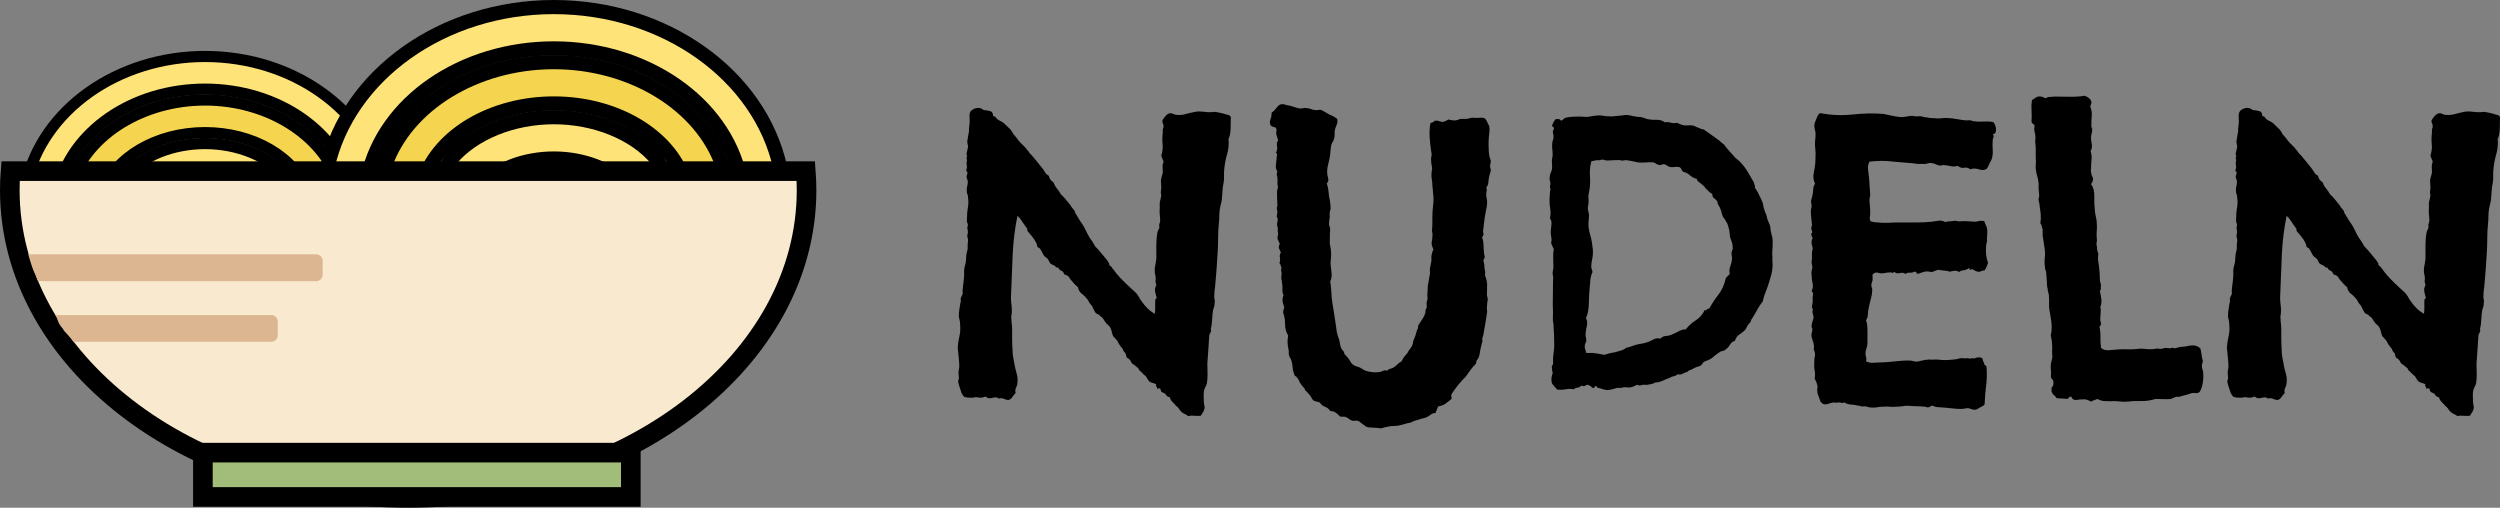 <?xml version="1.0" encoding="UTF-8"?><svg id="Ebene_2" xmlns="http://www.w3.org/2000/svg" viewBox="0 0 594.03 120.64"><rect x="0" y="0" width="594.03" height="120.64" fill="#808080" stroke="none"/><defs><style>.cls-1,.cls-2{fill:#f5d54f;}.cls-1,.cls-2,.cls-3,.cls-4,.cls-5,.cls-6{stroke:#000;stroke-miterlimit:10;}.cls-1,.cls-3{stroke-width:2.65px;}.cls-2,.cls-5{stroke-width:3.36px;}.cls-7{fill:#dbb690;}.cls-3,.cls-5{fill:#fee379;}.cls-4{fill:#a2bc79;}.cls-4,.cls-6{stroke-width:4.66px;}.cls-6{fill:#f9eacf;}</style></defs><g id="Ebene_1-2"><g><path d="M292.46,27.78c0,.67-.02,1.57-.05,2.7-.03,1.13-.2,1.97-.5,2.52,.12,1.22,.01,2.41-.32,3.57-.34,1.16-.57,2.35-.69,3.57-.06,.61-.08,1.19-.05,1.74,.03,.55-.02,1.13-.14,1.74-.12,.49-.2,1.05-.23,1.69-.03,.64-.08,1.3-.14,1.97-.06,.49-.15,.95-.27,1.37-.12,.43-.21,.89-.27,1.37-.06,.55-.09,1.07-.09,1.56s-.03,.98-.09,1.46c-.12,1.22-.18,2.37-.18,3.43s-.03,2.12-.09,3.16c-.06,.73-.11,1.46-.14,2.2-.03,.73-.08,1.43-.14,2.1-.06,.79-.12,1.54-.18,2.24-.06,.7-.12,1.39-.18,2.06-.06,.31-.11,.66-.14,1.05-.03,.4-.05,.81-.05,1.24,0,.24,.03,.47,.09,.69,.06,.21,.06,.47,0,.78,0,.31-.03,.58-.09,.82-.06,.24-.15,.52-.27,.82-.12,.73-.2,1.5-.23,2.29-.03,.79-.14,1.59-.32,2.38,.12,.18,.11,.4-.04,.64-.15,.24-.26,.49-.32,.73-.06,1.16-.14,2.33-.23,3.52-.09,1.19-.17,2.27-.23,3.25,0,.67,.01,1.4,.05,2.2,.03,.79-.02,1.59-.14,2.38-.06,.24-.15,.49-.27,.73-.12,.24-.24,.52-.37,.82-.12,.43-.17,.9-.14,1.42,.03,.52,.05,1.11,.05,1.78,.12,.49,.18,.85,.18,1.1-.06,.43-.18,.78-.37,1.05-.18,.27-.37,.56-.55,.87-.49,.06-1.01,.06-1.56,0-.55-.06-1.01-.03-1.37,.09-.37-.25-.72-.44-1.05-.6-.34-.15-.66-.41-.96-.78-.31-.49-.54-.78-.69-.87-.15-.09-.29-.23-.41-.41-.49-.49-.82-.85-1.01-1.1-.18-.24-.27-.49-.27-.73-.18,0-.35-.04-.5-.14-.15-.09-.29-.2-.41-.32-.06-.24-.21-.41-.46-.5-.24-.09-.46-.2-.64-.32-.12-.12-.2-.32-.23-.59-.03-.27-.29-.32-.78-.14,0-.24-.06-.41-.18-.5-.12-.09-.15-.29-.09-.59-.24-.12-.49-.21-.73-.27-.25-.06-.49-.15-.73-.27-.18-.12-.35-.3-.5-.55-.15-.24-.32-.52-.5-.82-.18-.12-.38-.29-.59-.5-.21-.21-.38-.38-.5-.5-.37-.3-.55-.5-.55-.59s-.06-.2-.18-.32c-.31-.24-.57-.46-.78-.64-.21-.18-.44-.33-.69-.46-.12-.3-.27-.58-.46-.82-.18-.24-.43-.43-.73-.55-.12-.24-.2-.47-.23-.69-.03-.21-.11-.38-.23-.5-.24-.24-.38-.43-.41-.55-.03-.12-.08-.24-.14-.37-.43-.49-.72-.87-.87-1.14-.15-.27-.29-.53-.41-.78-.31-.37-.52-.61-.64-.73-.12-.12-.21-.21-.27-.27-.18-.3-.31-.64-.37-1.01-.06-.37-.18-.73-.37-1.1-.12-.24-.32-.47-.59-.69-.28-.21-.5-.47-.69-.78-.12-.18-.26-.4-.41-.64-.15-.24-.35-.43-.59-.55-.37-.37-.63-.56-.78-.59-.15-.03-.29-.11-.41-.23-.24-.37-.43-.69-.55-.96-.12-.27-.24-.53-.37-.78-.31-.3-.52-.58-.64-.82-.12-.24-.24-.46-.37-.64-.43-.55-.88-1.01-1.37-1.37-.49-.37-.79-.88-.92-1.56-.37-.3-.69-.61-.96-.92-.27-.3-.56-.64-.87-1.01-.31-.55-.59-.85-.87-.92-.27-.06-.47-.15-.59-.27-.12-.43-.35-.7-.69-.82-.34-.12-.57-.37-.69-.73-.18,.06-.35,.03-.5-.09-.15-.12-.29-.24-.41-.37-.31-.12-.61-.27-.92-.46-.12-.12-.23-.29-.32-.5-.09-.21-.2-.41-.32-.6-.18-.18-.37-.33-.55-.46-.18-.12-.34-.27-.46-.46-.31-.55-.53-.98-.69-1.28-.15-.3-.41-.52-.78-.64-.06-.43-.17-.78-.32-1.05-.15-.27-.32-.56-.5-.87-.37-.49-.63-.82-.78-1.01-.15-.18-.29-.33-.41-.46-.31-.3-.44-.53-.41-.69,.03-.15,.01-.26-.04-.32-.37-.49-.61-.82-.73-1.01-.12-.18-.25-.37-.37-.55-.31-.49-.55-.82-.73-1.01-.18-.18-.34-.33-.46-.46-.61,2.93-.99,6.01-1.14,9.24-.15,3.23-.29,6.65-.41,10.25,0,.55,.05,1.13,.14,1.74,.09,.61,.11,1.25,.05,1.92,0,.18-.03,.37-.09,.55-.06,.18-.06,.37,0,.55,0,.49,.03,.93,.09,1.33,.06,.4,.09,.93,.09,1.6v2.01c0,.86,.03,1.71,.09,2.56,0,.67,.06,1.33,.18,1.97,.12,.64,.24,1.3,.37,1.97,.12,.61,.28,1.24,.46,1.88,.18,.64,.24,1.27,.18,1.88,0,.49-.11,.93-.32,1.33-.21,.4-.26,.84-.14,1.33-.31,.31-.56,.63-.78,.96-.21,.34-.5,.56-.87,.69-.31,0-.59-.06-.87-.18-.27-.12-.57-.21-.87-.27-.37,.12-.64,.12-.82,0-.12-.06-.21-.12-.27-.18-.43,0-.87,.06-1.33,.18-.46,.12-.9,0-1.33-.37-.25,.06-.43,.12-.55,.18-.12,.06-.31,.09-.55,.09-.37,0-.67-.03-.92-.09-.24-.06-.55-.03-.92,.09h-.87c-.4,0-.81-.06-1.24-.18-.24-.24-.46-.55-.64-.92-.24-.73-.43-1.28-.55-1.65-.12-.37-.21-.7-.27-1.01,0-.12,.03-.28,.09-.46,.06-.18,.09-.37,.09-.55,0-.24-.02-.46-.05-.64-.03-.18-.04-.37-.04-.55,0-.24,.03-.49,.09-.73,.06-.24,.09-.52,.09-.82,0-.49-.03-1.01-.09-1.56-.06-.55-.12-1.16-.18-1.83,0-.18-.02-.35-.05-.5-.03-.15-.05-.32-.05-.5,.06-.92,.2-1.82,.41-2.7,.21-.88,.26-1.91,.14-3.07,0-.3-.04-.61-.14-.92-.09-.3-.14-.61-.14-.92,0-.55,.05-1.07,.14-1.56,.09-.49,.17-.98,.23-1.46,.12-.24,.15-.43,.09-.55-.06-.12-.06-.27,0-.46,0-.18,.06-.37,.18-.55,.12-.18,.21-.37,.27-.55-.06-.55-.03-1.19,.09-1.92,.12-.73,.21-1.62,.27-2.65-.06-.85,0-1.57,.18-2.15,.18-.58,.27-1.11,.27-1.6,0-.55,.05-1.01,.14-1.37,.09-.37,.17-.7,.23-1.01v-1.1c.12-.67,.14-1.13,.05-1.37-.09-.24-.14-.49-.14-.73,.12-.3,.17-.62,.14-.96-.03-.33-.08-.66-.14-.96,.12-.24,.17-.46,.14-.64-.03-.18-.11-.43-.23-.73,0-1.34,.08-2.44,.23-3.29,.15-.85,.17-1.65,.04-2.38,0-.3-.03-.53-.09-.69-.06-.15-.12-.32-.18-.5-.06-.67-.05-1.16,.05-1.46,.09-.3,.14-.58,.14-.82,.06-.24,.05-.49-.05-.73-.09-.24-.17-.49-.23-.73,0-.18,.06-.43,.18-.73,.12-.3,.03-.55-.27-.73,.18-.61,.24-1.02,.18-1.24-.06-.21-.09-.41-.09-.6,.12-.49,.15-.78,.09-.87-.06-.09-.09-.2-.09-.32,.12-.3,.15-.53,.09-.69-.06-.15-.09-.29-.09-.41,.06-.24,.12-.49,.18-.73,.06-.24,.12-.52,.18-.82,0-.18-.03-.4-.09-.64-.06-.24-.09-.46-.09-.64,.06-.43,.12-.82,.18-1.19s.12-.7,.18-1.01c.06-.24,.08-.47,.05-.69-.03-.21-.02-.41,.05-.6,.12-.85,.15-1.52,.09-2.01-.06-.49-.03-.95,.09-1.37,.18-.49,.62-.84,1.33-1.05,.7-.21,1.33-.08,1.88,.41,.61,.06,1.14,.15,1.6,.27,.46,.12,.69,.52,.69,1.19,.3,0,.53,.12,.69,.37,.15,.24,.35,.43,.59,.55,.85,.43,1.34,.73,1.46,.92,.49,.49,.84,.82,1.05,1.01,.21,.18,.38,.37,.5,.55,.3,.43,.47,.7,.5,.82,.03,.12,.11,.21,.23,.27,.12,.12,.29,.32,.5,.6,.21,.27,.41,.53,.59,.78,.3,.37,.64,.72,1.01,1.05,.37,.34,.7,.72,1.01,1.14,.18,.18,.33,.38,.46,.6,.12,.21,.3,.41,.55,.59,.43,.49,.87,1.02,1.33,1.6,.46,.58,.93,1.18,1.42,1.78,.18,.31,.37,.6,.55,.87s.46,.5,.82,.69c.06,.61,.43,1.13,1.1,1.56,.18,.55,.46,1.04,.82,1.46,.37,.43,.67,.89,.92,1.37,.43,.37,.79,.75,1.1,1.14,.3,.4,.64,.81,1.01,1.24,.12,.12,.23,.27,.32,.46,.09,.18,.23,.37,.41,.55,.3,.31,.47,.56,.5,.78,.03,.21,.11,.38,.23,.5,.12,.24,.26,.47,.41,.69,.15,.21,.29,.44,.41,.69,.67,.92,1.16,1.71,1.46,2.38,.3,.67,.64,1.31,1.01,1.92,.37,.49,.64,.89,.82,1.19,.18,.31,.33,.58,.46,.82,.55,.55,.92,.95,1.1,1.19,.3,.37,.6,.72,.87,1.05,.27,.34,.56,.69,.87,1.05,.3,.43,.47,.7,.5,.82,.03,.12,.04,.24,.04,.37,.43,.31,.64,.5,.64,.6s.06,.17,.18,.23c.49,.73,1.1,1.48,1.83,2.24,.73,.76,1.46,1.48,2.2,2.15,.37,.37,.73,.7,1.1,1.01,.37,.31,.7,.7,1.01,1.19,.24,.49,.41,.78,.5,.87s.17,.2,.23,.32c.37,.55,.81,1.08,1.33,1.6,.52,.52,1.11,.96,1.78,1.33,.06-.43,.09-.84,.09-1.24v-1.88c0-.24,.12-.46,.37-.64-.12-.37-.25-.84-.37-1.42-.12-.58-.03-1.11,.27-1.6-.18-.61-.24-1.02-.18-1.24,.06-.21,.06-.44,0-.69,0-.24-.03-.44-.09-.59-.06-.15-.09-.35-.09-.6-.06-.49-.03-.99,.09-1.51,.12-.52,.21-1.08,.27-1.69v-3.25c0-1.13,.09-2.12,.27-2.97,0-.12,.06-.3,.18-.55,.12-.24,.21-.43,.27-.55-.06-.49-.05-.84,.05-1.05,.09-.21,.14-.47,.14-.78,0-.43-.03-.85-.09-1.28-.06-.43-.06-1.01,0-1.74-.06-.67-.03-1.2,.09-1.6,.12-.4,.21-.84,.27-1.33-.12-.3-.15-.62-.09-.96,.06-.33,.09-.66,.09-.96,0-.18-.02-.38-.04-.6-.03-.21-.05-.44-.05-.69,0-.43,.06-.81,.18-1.14,.12-.33,.21-.69,.27-1.05,0-.43-.02-.84-.05-1.24-.03-.4,.05-.84,.23-1.33-.12-.24-.21-.46-.27-.64-.06-.18-.15-.43-.28-.73,.3-.98,.41-1.88,.32-2.7-.09-.82-.08-1.81,.05-2.97-.06-.3-.03-.61,.09-.92,.06-.12,.09-.24,.09-.37,0-.3-.06-.56-.18-.78-.12-.21-.15-.44-.09-.69,.12-.24,.35-.56,.69-.96,.33-.4,.65-.62,.96-.69,.3-.06,.61-.01,.92,.14,.3,.15,.61,.23,.92,.23,.67,.06,1.39-.01,2.15-.23,.76-.21,1.48-.38,2.15-.5,.49-.12,1.2-.12,2.15,0,.95,.12,1.79,.12,2.52,0,.79,.12,1.52,.27,2.2,.46,.3,.12,.61,.21,.92,.27,.3,.06,.52,.21,.64,.46Z"/><path d="M354.24,38.3c0,.12-.03,.31-.09,.55-.06,.24-.09,.46-.09,.64s.03,.37,.09,.55c.06,.18,.09,.34,.09,.46-.06,.18-.12,.4-.18,.64-.06,.24-.12,.46-.18,.64-.12,.55-.2,1.07-.23,1.56-.03,.49-.2,.89-.5,1.19,.12,.24,.15,.52,.09,.82-.06,.31-.09,.58-.09,.82,0,.43,.05,.81,.14,1.14,.09,.34,.11,.69,.05,1.05,0,.31-.03,.6-.09,.87-.06,.27-.12,.56-.18,.87-.12,.61-.23,1.22-.32,1.83-.09,.61-.17,1.25-.23,1.92-.12,.73-.14,1.27-.05,1.6,.09,.34-.02,.63-.32,.87,.24,.67,.37,1.45,.37,2.33s.09,1.66,.27,2.33c0,.24-.06,.43-.18,.55s-.15,.34-.09,.64c.12,.31,.18,.61,.18,.92s.03,.61,.09,.92c.12,.49,.15,.84,.09,1.05-.06,.21-.06,.35,0,.41,.06,.24,.14,.49,.23,.73,.09,.24,.14,.43,.14,.55,.12,.43,.15,1.19,.09,2.29-.06,.67-.05,1.14,.04,1.42,.09,.27,.14,.5,.14,.69-.12,.61-.18,1.1-.18,1.46-.06,.43-.06,.78,0,1.05,.06,.27,.03,.66-.09,1.14-.12,.92-.26,1.79-.41,2.61-.15,.82-.29,1.6-.41,2.33-.18,.43-.26,.72-.23,.87,.03,.15,.05,.29,.05,.41-.06,.25-.12,.49-.18,.73-.06,.25-.12,.49-.18,.73-.12,.49-.21,.96-.27,1.42-.06,.46-.18,.87-.37,1.24-.31,.37-.46,.64-.46,.82s-.03,.34-.09,.46c-.55,.55-1.01,1.08-1.37,1.6-.37,.52-.7,.99-1.01,1.42-.67,.67-1.27,1.33-1.79,1.97-.52,.64-1.02,1.33-1.51,2.06-.18,.31-.23,.57-.14,.78,.09,.21,.08,.41-.04,.59-.43,.37-.87,.72-1.33,1.05-.46,.33-1.05,.56-1.79,.69-.12,.24-.23,.5-.32,.78s-.2,.53-.32,.78c-.43,0-.79,.12-1.1,.37-.31,.24-.64,.46-1.01,.64-.12,.06-.29,.12-.5,.18-.21,.06-.47,.12-.78,.18-.31,.12-.58,.21-.82,.27-.24,.06-.55,.15-.92,.27-.43,.24-.76,.38-1.01,.41-.24,.03-.46,.08-.64,.14-.67,.18-1.24,.33-1.69,.46-.46,.12-1.11,.18-1.97,.18-.79,.12-1.34,.23-1.65,.32-.31,.09-.61,.17-.92,.23-.67-.12-1.31-.18-1.92-.18s-1.1-.06-1.46-.18c-.49-.37-.88-.66-1.19-.87-.31-.21-.52-.38-.64-.5-.31-.12-.61-.15-.92-.09-.31,.06-.58,.03-.82-.09-.18-.06-.37-.17-.55-.32-.18-.15-.4-.29-.64-.41-.24-.12-.49-.17-.73-.14-.24,.03-.52,.01-.82-.05-.31-.37-.64-.67-1.01-.92-.37-.24-.79-.37-1.28-.37-.31-.49-.72-.82-1.24-1.01-.52-.18-.93-.52-1.24-1.01-.31-.12-.56-.2-.78-.23-.21-.03-.44-.11-.69-.23-.31-.3-.49-.55-.55-.73-.06-.18-.15-.33-.28-.46-.49-.61-.82-.97-1.01-1.1-.18-.12-.28-.3-.28-.55-.67-.67-1.11-1.28-1.33-1.83s-.56-.98-1.05-1.28c-.31-.79-.47-1.46-.5-2.01-.03-.55-.14-1.1-.32-1.65-.06-.18-.15-.37-.27-.55-.12-.18-.21-.4-.27-.64-.06-.18-.08-.38-.05-.59,.03-.21,.01-.44-.05-.69-.12-.49-.2-1.02-.23-1.6-.03-.58,.01-1.17,.14-1.79-.49-.73-.73-1.6-.73-2.61s-.15-1.94-.46-2.79c0-.3,.03-.55,.09-.73,.06-.18,.12-.37,.18-.55-.49-1.22-.55-2.17-.18-2.84-.18-.43-.27-.79-.27-1.1v-1.19c0-.18-.03-.43-.09-.73-.06-.3-.12-.67-.18-1.1,0-.24,.01-.46,.04-.64,.03-.18,.05-.37,.05-.55-.06-.24-.11-.46-.14-.64-.03-.18,.01-.37,.14-.55-.12-.18-.2-.4-.23-.64-.03-.24-.14-.43-.32-.55,.18-.3,.23-.72,.14-1.24-.09-.52-.02-.93,.23-1.24-.12-.24-.26-.55-.41-.92-.15-.37-.11-.73,.14-1.1-.06-.24-.15-.47-.28-.69-.12-.21-.21-.47-.27-.78,.06-.24,.09-.41,.09-.5s.03-.26,.09-.5c-.12-.49-.15-.82-.09-1.01,.06-.18,.03-.4-.09-.64-.12-.3-.12-.7,0-1.19,.12-.49,.06-.92-.18-1.28,.18-.73,.21-1.25,.09-1.56-.12-.3-.09-.61,.09-.92-.06-.85-.09-1.54-.09-2.06v-1.6c.18-.49,.24-.84,.18-1.05-.06-.21-.09-.38-.09-.5,.06-.85,.03-1.48-.09-1.88-.12-.4-.09-.75,.09-1.05-.31-.49-.43-1.02-.37-1.6,.06-.58,.12-1.11,.18-1.6,0-.24,.03-.49,.09-.73,.06-.24-.03-.43-.28-.55,.3-.49,.4-1.02,.28-1.6-.12-.58-.03-1.02,.27-1.33-.12-.43-.25-.84-.37-1.24-.12-.4-.12-.84,0-1.33-.06-.37-.27-.58-.64-.64-.37-.06-.64-.21-.82-.46-.18-.49-.18-.94,0-1.37,.18-.43,.28-.95,.28-1.56,.49-.37,.96-.85,1.42-1.46,.46-.61,1.14-.73,2.06-.37,.79,.12,1.45,.29,1.97,.5,.52,.21,1.02,.32,1.51,.32,.24,0,.46-.03,.64-.09,.18-.06,.37-.06,.55,0,.37,0,.72,.06,1.05,.18,.33,.12,.66,.21,.96,.27,.3,.06,.6,.06,.87,0,.27-.06,.53-.06,.78,0,.24,.12,.55,.29,.92,.5,.37,.21,.7,.41,1.01,.6,.49,.18,.85,.35,1.1,.5,.24,.15,.49,.32,.73,.5,.12,.49,.09,.95-.09,1.37-.18,.43-.34,.85-.46,1.28-.06,.37-.08,.72-.04,1.05,.03,.34-.02,.66-.14,.96-.06,.31-.15,.55-.27,.73-.12,.18-.25,.43-.37,.73-.12,.55-.2,1.11-.23,1.69-.03,.58-.11,1.14-.23,1.69-.12,.55-.24,1.08-.37,1.6-.12,.52-.18,1.02-.18,1.51s.08,.98,.23,1.46c.15,.49,.05,.92-.32,1.28,.18,.49,.3,.99,.37,1.51,.06,.52,.12,1.05,.18,1.6,.12,.49,.21,.98,.27,1.46,.06,.49,.09,.98,.09,1.46-.18,.67-.26,1.11-.23,1.33,.03,.21,.05,.38,.05,.5-.06,.31-.11,.61-.14,.92-.03,.31-.05,.61-.05,.92,0,.18,.05,.37,.14,.55,.09,.18,.14,.43,.14,.73-.06,.55-.09,1.13-.09,1.74v1.65c.06,.31,.12,.61,.18,.92,.06,.31,.09,.61,.09,.92,.06,.49,.06,.98,0,1.46-.06,.49-.09,.98-.09,1.46,.06,.73,.14,1.45,.23,2.15,.09,.7-.02,1.39-.32,2.06,.12,.61,.2,1.24,.23,1.88,.03,.64,.08,1.33,.14,2.06,.12,.98,.27,1.98,.46,3.02,.18,1.04,.33,2.04,.46,3.02,.06,.31,.11,.64,.14,1.01,.03,.37,.08,.7,.14,1.01,.06,.31,.14,.59,.23,.87,.09,.27,.2,.56,.32,.87,.12,.49,.21,.95,.28,1.37,.06,.43,.21,.79,.46,1.1,.3,.31,.46,.52,.46,.64v.27c.67,.67,1.13,1.24,1.37,1.69,.24,.46,.52,.78,.82,.96,.12,.12,.33,.23,.64,.32,.3,.09,.61,.2,.92,.32,.24,.12,.47,.26,.69,.41,.21,.15,.41,.26,.59,.32,.3,.12,.75,.23,1.33,.32,.58,.09,1.14,.11,1.69,.05,.37,0,.72-.09,1.05-.27,.33-.18,.72-.21,1.14-.09,.18-.24,.43-.4,.73-.46,.3-.06,.55-.15,.73-.27,.37-.24,.69-.5,.96-.78s.59-.5,.96-.69c.18-.37,.38-.7,.59-1.01,.21-.3,.47-.61,.78-.92,.24-.49,.46-.82,.64-1.01,.12-.18,.23-.33,.32-.46,.09-.12,.17-.28,.23-.46,.12-.24,.18-.47,.18-.69s.06-.41,.18-.59c.12-.3,.24-.62,.37-.96,.12-.33,.24-.75,.37-1.24,.18-.3,.27-.56,.27-.78s.03-.38,.09-.5c.49-.73,.85-1.3,1.1-1.69,.24-.4,.43-.81,.55-1.24,0-.49,.05-.78,.14-.87,.09-.09,.14-.2,.14-.32,.06-.18,.08-.37,.04-.55-.03-.18-.04-.4-.04-.64,.18-.55,.26-.96,.23-1.24-.03-.27-.05-.53-.05-.78,.06-.49,.09-.96,.09-1.42s.06-.93,.18-1.42c.12-.67,.2-1.13,.23-1.37,.03-.24,.08-.49,.14-.73-.06-.67-.05-1.19,.05-1.56s.17-.73,.23-1.1c.06-.3,.08-.61,.05-.92-.03-.3-.02-.58,.05-.82,.06-.3,.12-.55,.18-.73,.06-.18,.15-.37,.28-.55-.12-.24-.21-.46-.28-.64-.06-.18-.12-.4-.18-.64,0-.3,.03-.59,.09-.87,.06-.27,.09-.6,.09-.96,.06-.3,.06-.58,0-.82-.06-.24-.09-.49-.09-.73,.06-.55,.09-1.08,.09-1.6v-1.6c0-.79,.05-1.54,.14-2.24,.09-.7,.14-1.42,.14-2.15-.06-.55-.11-1.07-.14-1.56-.03-.49-.08-.98-.14-1.46,0-.49-.04-.98-.14-1.46-.09-.49-.11-.98-.05-1.46,0-.24,.03-.47,.09-.69,.06-.21,.06-.44,0-.69,0-.18-.03-.38-.09-.6-.06-.21-.09-.47-.09-.78-.06-.49-.05-.88,.05-1.19,.09-.3,.08-.7-.05-1.19-.18-1.22-.31-2.38-.37-3.48-.06-1.1,0-2.17,.18-3.2,.18-.12,.37-.2,.55-.23,.18-.03,.3-.14,.37-.32,.43-.12,.82-.11,1.19,.05,.37,.15,.7,.2,1.01,.14,.24-.06,.44-.14,.59-.23,.15-.09,.35-.2,.6-.32,.37,.12,.76,.2,1.19,.23,.43,.03,.85-.05,1.28-.23,.18-.12,.5-.17,.96-.14,.46,.03,.87,.02,1.24-.05,.55-.18,.93-.26,1.14-.23,.21,.03,.41,.05,.59,.05,.43,0,.82-.01,1.19-.05,.37-.03,.7,.02,1.01,.14,.24,.24,.41,.47,.5,.69,.09,.21,.2,.44,.32,.69,.3,.37,.4,1.04,.27,2.01-.12,.98-.18,1.89-.18,2.75,0,.55,.01,1.1,.05,1.65,.03,.55,.11,1.07,.23,1.56l.27,.73Z"/><path d="M421.14,60.73v1.19c.12,1.16,.03,2.3-.28,3.43-.31,1.13-.61,2.12-.92,2.97-.18,.49-.38,1.01-.59,1.56-.21,.55-.38,1.13-.5,1.74-.49,.61-.93,1.28-1.33,2.01-.4,.73-.81,1.43-1.24,2.11-.12,.12-.2,.27-.23,.46-.03,.18-.11,.34-.23,.46-.31,.31-.52,.58-.64,.82-.12,.25-.25,.49-.37,.73-.43,.49-.92,.9-1.46,1.24-.55,.34-.92,.84-1.1,1.51-.55,.18-.96,.52-1.24,1.01-.28,.49-.66,.88-1.14,1.19-.12,.12-.31,.2-.55,.23-.25,.03-.46,.11-.64,.23-.67,.43-1.31,.92-1.92,1.46-.12,.12-.34,.24-.64,.37-.31,.12-.61,.24-.92,.37-.31,.12-.53,.32-.69,.59-.15,.27-.38,.47-.69,.59-.49,.12-.87,.26-1.14,.41-.27,.15-.53,.29-.78,.41-.43,.12-.69,.24-.78,.37-.09,.12-.17,.18-.23,.18-.43,.12-.81,.27-1.14,.46-.34,.18-.69,.21-1.05,.09-.31,.25-.63,.4-.96,.46-.34,.06-.66,.18-.96,.37-.55,.18-1.13,.43-1.74,.73-.61,.25-1.01,.37-1.19,.37h-.46c-.31,.18-.55,.29-.73,.32-.18,.03-.37,.08-.55,.14-.67,.12-1.05,.17-1.14,.14-.09-.03-.2-.05-.32-.05-.18,0-.43,.05-.73,.14-.31,.09-.61,.05-.92-.14-.24,.12-.49,.24-.73,.37-.24,.12-.55,.21-.92,.27-.18,.06-.43,.06-.73,0-.31-.06-.61-.06-.92,0-.43,.12-.7,.17-.82,.14-.12-.03-.21-.05-.27-.05-.25,0-.66,.09-1.24,.28-.58,.18-1.02,.27-1.33,.27-.49,0-1.04-.12-1.65-.37-.25-.06-.46-.11-.64-.14-.18-.03-.31-.17-.37-.41-.31-.06-.47,.02-.5,.23-.03,.21-.2,.26-.5,.14-.43-.43-.86-.67-1.28-.73-.49,.31-.79,.41-.92,.32-.12-.09-.31-.11-.55-.05-.12,.24-.37,.38-.73,.41-.37,.03-.67,.17-.92,.41-.67-.12-1.31-.12-1.92,0-.61,.12-1.28,.15-2.01,.09-.12-.12-.26-.26-.41-.41-.15-.15-.29-.32-.41-.5-.37-.37-.55-.7-.55-1.01-.06-.37-.06-.72,0-1.05,.06-.33,.15-.66,.27-.96-.06-.24-.11-.46-.14-.64-.03-.18-.05-.37-.05-.55-.06-.24-.05-.43,.05-.55,.09-.12,.17-.3,.23-.55-.06-.79-.03-1.56,.09-2.29,.12-.73,.18-1.4,.18-2.01,0-.79-.02-1.62-.05-2.47-.03-.85-.08-1.74-.14-2.65-.12-.49-.17-.98-.14-1.46,.03-.49,.04-.92,.04-1.28-.06-1.04-.08-2.24-.04-3.61,.03-1.37,.04-2.64,.04-3.8,.06-.55,.06-.94,0-1.19-.06-.24-.09-.49-.09-.73s.03-.47,.09-.69c.06-.21,.09-.47,.09-.78,0-.67-.02-1.37-.05-2.1-.03-.73,.01-1.43,.14-2.1-.12-.24-.23-.47-.32-.69-.09-.21-.2-.47-.32-.78,.12-.43,.14-.87,.05-1.33-.09-.46-.14-.9-.14-1.33,.06-.73,.12-1.34,.18-1.83,.06-.49-.06-.95-.37-1.37,.18-.73,.21-1.45,.09-2.15-.12-.7-.18-1.39-.18-2.06,0-.37,.01-.72,.05-1.05,.03-.33,.05-.69,.05-1.05,.12-.37,.15-.62,.09-.78-.06-.15-.09-.29-.09-.41,.12-.55,.14-.95,.05-1.19-.09-.24-.14-.52-.14-.82s.05-.61,.14-.92c.09-.3,.2-.58,.32-.82,.12-.3,.17-.67,.14-1.1-.03-.43-.05-.88-.05-1.37,0-.24,.03-.47,.09-.69,.06-.21,.09-.44,.09-.69,0-.49-.03-.96-.09-1.42-.06-.46-.06-.9,0-1.33,0-.24,.05-.47,.14-.69,.09-.21,.14-.41,.14-.6,.06-.3,.03-.64-.09-1.01-.12-.37-.06-.7,.18-1.01,.06-.3-.03-.52-.27-.64-.25-.12-.25-.3,0-.55,.06-.3,.27-.7,.64-1.19,.37-.06,.64-.08,.82-.05,.18,.03,.37,.17,.55,.41,.24-.12,.43-.26,.55-.41,.12-.15,.3-.26,.55-.32,.49-.12,1.04-.2,1.65-.23,.61-.03,1.16-.05,1.65-.05,.3,0,.59,.02,.87,.05,.28,.03,.56,.05,.87,.05,.49-.06,.97-.14,1.46-.23,.49-.09,.98-.14,1.46-.14,.37,0,.85,.06,1.46,.18,.43,0,.81,.02,1.14,.05,.33,.03,.69,.02,1.05-.05,.67-.06,1.19-.11,1.56-.14,.37-.03,.7-.08,1.01-.14,.49,0,.9,.05,1.24,.14,.33,.09,.72,.17,1.14,.23,.3,.06,.56,.09,.78,.09s.47,.03,.78,.09c.24,.06,.47,.14,.69,.23,.21,.09,.44,.17,.69,.23,.61,.12,1.3,.17,2.06,.14,.76-.03,1.42,.17,1.97,.59,.18,0,.35-.01,.5-.05,.15-.03,.32-.01,.5,.05,.67,.18,1.13,.24,1.37,.18,.24-.06,.46-.06,.64,0,.18,.06,.38,.14,.59,.23,.21,.09,.41,.17,.59,.23,.43,.12,.87,.15,1.33,.09,.46-.06,.93-.03,1.42,.09,.43,.24,.72,.38,.87,.41,.15,.03,.29,.08,.41,.14,.24,.18,.47,.27,.69,.27s.38,.06,.5,.18c.67,.49,1.3,.93,1.88,1.33,.58,.4,1.11,.78,1.6,1.14,.43,.43,.75,.7,.96,.82,.21,.12,.38,.31,.5,.55,.37,.49,.76,.96,1.19,1.42,.43,.46,.85,.93,1.28,1.42,.49,.37,.85,.67,1.1,.92,.73,.79,1.34,1.6,1.83,2.43,.49,.82,.98,1.66,1.46,2.52,0,.24,.05,.43,.14,.55,.09,.12,.11,.34,.05,.64,.3,.37,.56,.78,.78,1.24,.21,.46,.44,.93,.69,1.42,.3,.61,.47,1.08,.5,1.42,.03,.34,.11,.66,.23,.96,.06,.24,.14,.49,.23,.73,.09,.24,.2,.49,.32,.73,.12,.67,.29,1.22,.5,1.65,.21,.43,.35,.79,.41,1.1,.06,.73,.14,1.25,.23,1.56,.09,.31,.17,.58,.23,.82,.12,.67,.15,1.42,.09,2.24-.06,.82-.09,1.57-.09,2.24Zm-9.43-1.83c0-.3-.03-.61-.09-.92-.06-.3-.12-.52-.18-.64-.12-.37-.21-.61-.27-.73-.06-.12-.09-.21-.09-.27-.06-.61-.11-1.05-.14-1.33-.03-.27-.08-.5-.14-.69-.06-.18-.14-.44-.23-.78-.09-.33-.17-.53-.23-.6-.12-.12-.23-.29-.32-.5-.09-.21-.17-.35-.23-.41-.31-.3-.52-.72-.64-1.24-.12-.52-.27-.99-.46-1.42-.31-.49-.49-.84-.55-1.05-.06-.21-.09-.38-.09-.5-.25-.3-.5-.55-.78-.73s-.41-.52-.41-1.01c-.31-.12-.58-.32-.82-.59-.24-.27-.49-.5-.73-.69-.18-.3-.34-.5-.46-.59-.12-.09-.25-.2-.37-.32-.43-.37-.73-.61-.92-.73-.18-.12-.31-.33-.37-.64-.67-.18-1.22-.47-1.65-.87-.43-.4-.98-.69-1.65-.87-.18-.18-.32-.4-.41-.64-.09-.24-.29-.4-.59-.46-.31-.06-.64-.06-1.01,0-.37,.06-.7,.06-1.01,0-.31-.06-.55-.17-.73-.32-.18-.15-.4-.26-.64-.32-.18-.06-.37-.05-.55,.05s-.4,.14-.64,.14c-.31-.06-.57-.17-.78-.32-.21-.15-.41-.26-.59-.32-.61-.06-1.22-.06-1.83,0-.61,.06-1.25,.06-1.92,0-.49-.12-.96-.23-1.42-.32-.46-.09-.93-.17-1.42-.23-.55,.12-.92,.15-1.1,.09-.18-.06-.34-.09-.46-.09-.86,0-1.45,.02-1.78,.05-.34,.03-.72,.05-1.14,.05-.24,0-.47-.05-.69-.14-.21-.09-.41-.11-.59-.05-.49,.12-.76,.17-.82,.14-.06-.03-.15-.05-.28-.05-.18,.06-.4,.11-.64,.14-.24,.03-.49,.08-.73,.14-.31,1.22-.41,2.4-.32,3.52,.09,1.13,.04,2.27-.14,3.43-.18,.67-.26,1.19-.23,1.56,.03,.37,.05,.7,.05,1.01s-.03,.59-.09,.87c-.06,.27-.09,.54-.09,.78,0,.18,.03,.4,.09,.64,.06,.24,.12,.52,.18,.82,0,.49-.03,1.01-.09,1.56-.06,.55-.06,1.07,0,1.56,.06,.43,.14,.84,.23,1.24,.09,.4,.2,.78,.32,1.14,.12,.49,.21,.96,.27,1.42,.06,.46,.12,.93,.18,1.42,.06,.79,.01,1.53-.14,2.2-.15,.67-.23,1.28-.23,1.83,0,.31,.04,.55,.14,.73s.14,.4,.14,.64c-.12,.24-.21,.47-.27,.69-.06,.21-.12,.47-.18,.78-.06,.31-.09,.61-.09,.92s-.03,.61-.09,.92c-.12,1.22-.2,2.58-.23,4.07-.03,1.5-.26,2.67-.69,3.52,.3,.55,.38,1.14,.23,1.79-.15,.64-.26,1.3-.32,1.97,0,.31,.03,.58,.09,.82,.06,.25,.09,.52,.09,.82-.06,.24-.14,.46-.23,.64-.09,.18-.14,.43-.14,.73s.05,.55,.14,.73c.09,.18,.14,.43,.14,.73,.3,.06,.65,.08,1.05,.05,.4-.03,.72-.01,.96,.05,.61,.06,1.1,.14,1.46,.23s.7,.14,1.01,.14c.92-.3,1.56-.47,1.92-.5,.37-.03,.7-.11,1.01-.23,.37-.12,.67-.21,.92-.27,.24-.06,.49-.15,.73-.28,.37-.3,.64-.46,.82-.46s.33-.03,.46-.09c.92-.37,1.75-.61,2.52-.73,.76-.12,1.39-.27,1.88-.46,.49-.18,.95-.4,1.37-.64,.43-.24,.98-.3,1.65-.18,.3-.37,.67-.56,1.1-.59,.43-.03,.85-.11,1.28-.23,.3-.12,.67-.29,1.1-.5,.43-.21,.76-.38,1.01-.5,.24-.12,.47-.21,.69-.27,.21-.06,.47-.09,.78-.09,.67-.85,1.46-1.57,2.38-2.15,.92-.58,1.62-1.39,2.11-2.43,.3,.06,.49,.02,.55-.14,.06-.15,.24-.23,.55-.23,.67-1.22,1.4-2.33,2.2-3.34,.79-1.01,1.37-2.3,1.74-3.89,.12-.18,.27-.35,.46-.5,.18-.15,.33-.32,.46-.5-.12-.67-.08-1.28,.14-1.83,.21-.55,.35-1.13,.41-1.74,0-.37-.03-.65-.09-.87-.06-.21-.06-.44,0-.69,0-.18,.05-.35,.14-.5,.09-.15,.14-.32,.14-.5Z"/><path d="M473.58,28.97c.18,.18,.33,.41,.46,.69,.12,.27,.2,.56,.23,.87,.03,.31,0,.59-.09,.87-.09,.27-.32,.44-.69,.5,.24,.24,.3,.47,.18,.69-.12,.21-.18,.47-.18,.78-.06,.67-.06,1.34,0,2.01,.06,.67,.03,1.31-.09,1.92-.06,.31-.15,.56-.27,.78-.12,.21-.24,.44-.37,.69-.12,.31-.24,.58-.37,.82-.12,.24-.24,.43-.37,.55-.49,.31-1.1,.34-1.83,.09-.73-.24-1.4-.24-2.01,0-.49-.37-.98-.49-1.46-.37-.49,.12-1.01-.03-1.56-.46-.55,.18-1.08,.21-1.6,.09-.52-.12-1.08-.21-1.69-.27-.18,0-.37,.03-.55,.09-.18,.06-.37,.06-.55,0-.31-.06-.61-.17-.92-.32-.31-.15-.61-.23-.92-.23-.25-.06-.5-.05-.78,.05-.27,.09-.56,.14-.87,.14h-1.56c-.86-.12-1.74-.21-2.65-.27-.92-.06-1.95-.15-3.11-.27-.92-.12-1.85-.18-2.79-.18s-1.94,.06-2.97,.18c-.31,.61-.41,1.24-.32,1.88s.17,1.3,.23,1.97c.06,.67,.11,1.34,.14,2.01,.03,.67,.08,1.34,.14,2.01,0,.18-.03,.38-.09,.6-.06,.21-.09,.41-.09,.59,0,.37,.03,.82,.09,1.37,.06,.55,.09,1.07,.09,1.56,0,.43-.03,.81-.09,1.14-.06,.34,0,.69,.18,1.05,.55,.18,1.16,.27,1.83,.27,.43,.06,.84,.09,1.24,.09h1.14c.67-.06,1.33-.09,1.97-.09h5.03c1.01,0,2.12-.06,3.34-.18,.55-.06,1.08-.14,1.6-.23,.52-.09,1.05,.02,1.6,.32,.3-.12,.62-.18,.96-.18s.65-.03,.96-.09c.3-.06,.55-.06,.73,0,.18,.06,.43,.09,.73,.09,.98-.06,1.74-.06,2.29,0,.55,.06,1.07,.09,1.56,.09,.3-.06,.6-.12,.87-.18,.27-.06,.53-.06,.78,0,.3,0,.47,.11,.5,.32,.03,.21,.11,.41,.23,.59,.24,.49,.37,.99,.37,1.51s-.03,1.14-.09,1.88c.06,.31,.05,.59-.05,.87-.09,.27-.14,.5-.14,.69-.06,.79-.06,1.51,0,2.15,.06,.64,.21,1.3,.46,1.97-.12,.31-.24,.63-.37,.96-.12,.34-.31,.63-.55,.87-.24-.06-.46-.03-.64,.09-.18,.12-.37,.18-.55,.18-.31,0-.55-.05-.73-.14-.18-.09-.4-.2-.64-.32-.12-.18-.32-.2-.59-.05-.27,.15-.38,.02-.32-.41-.61,.37-1.13,.56-1.56,.59-.43,.03-.73,.17-.92,.41-.31-.24-.66-.35-1.05-.32-.4,.03-.78,.11-1.14,.23-.31-.12-.63-.2-.96-.23-.34-.03-.78-.08-1.33-.14-.31-.12-.66-.09-1.05,.09-.4,.18-.75,.31-1.05,.37-.61-.18-1.16-.21-1.65-.09-.49,.12-.95,.27-1.37,.46-.31,.06-.49-.01-.55-.23-.06-.21-.25-.29-.55-.23-.24,.18-.59,.26-1.05,.23-.46-.03-.78,.08-.96,.32-.31-.3-.75-.38-1.33-.23-.58,.15-1.05,.05-1.42-.32-.12,.24-.29,.32-.5,.23-.21-.09-.47-.11-.78-.05-.24,0-.47,.03-.69,.09-.21,.06-.44,.09-.69,.09-.31,.06-.66,.03-1.05-.09-.4-.12-.75-.09-1.05,.09-.31,.18-.43,.43-.37,.73,.06,.31,.06,.64,0,1.01-.06,.18-.12,.37-.18,.55-.06,.18-.09,.37-.09,.55,0,.24,.04,.47,.14,.69,.09,.21,.11,.44,.05,.69,0,.49-.08,1.01-.23,1.56-.15,.55-.29,1.1-.41,1.65-.24,.98-.37,1.74-.37,2.29s-.15,1.04-.46,1.46c.18,.37,.27,.7,.27,1.01,.06,.49,.09,1.01,.09,1.56v2.7c0,.4-.06,.81-.18,1.24-.06,.18-.12,.37-.18,.55-.06,.18-.09,.37-.09,.55-.06,.31-.03,.64,.09,1.01,.12,.37,.12,.73,0,1.1,.55,.31,1.14,.43,1.78,.37,.64-.06,1.39-.09,2.24-.09,1.04-.06,2.09-.15,3.16-.27,1.07-.12,2.03-.18,2.88-.18,.49,0,.93,.06,1.33,.18,.4,.12,.81,.12,1.24,0,.43-.12,.93-.23,1.51-.32,.58-.09,1.11-.11,1.6-.05,.67-.06,1.2-.06,1.6,0,.4,.06,.78,.09,1.14,.09,.55,0,1.05-.01,1.51-.05,.46-.03,.93-.08,1.42-.14,.24-.06,.47-.12,.69-.18,.21-.06,.44-.09,.69-.09,.43,.06,.73,.08,.92,.05,.18-.03,.33-.05,.46-.05,.37,.12,.61,.15,.73,.09,.12-.06,.21-.09,.27-.09,.24,.12,.55,.11,.92-.05,.37-.15,.82-.17,1.37-.05,.18,.12,.29,.32,.32,.59,.03,.28,.14,.47,.32,.6-.06,.31,0,.49,.18,.55,.18,.06,.3,.21,.37,.46,.12,1.46,.09,2.91-.09,4.35-.18,1.43-.31,2.94-.37,4.53-.12,.18-.27,.32-.46,.41-.18,.09-.4,.2-.64,.32-.18,.12-.38,.24-.59,.37-.21,.12-.44,.18-.69,.18s-.49-.04-.73-.14c-.25-.09-.49-.17-.73-.23-.31,0-.59,.03-.87,.09-.27,.06-.59,.09-.96,.09-.49,0-1.02-.03-1.6-.09-.58-.06-1.17-.12-1.78-.18-.67-.06-1.3-.11-1.88-.14-.58-.03-1.02-.14-1.33-.32-.31-.06-.52-.02-.64,.14-.12,.15-.34,.23-.64,.23-.61-.18-1.27-.27-1.97-.27s-1.45-.03-2.24-.09c-.55-.06-1.08-.05-1.6,.05s-1.08,.14-1.69,.14c-.49,.06-.99,.06-1.51,0-.52-.06-1.02-.06-1.51,0-.55,0-1.05,.04-1.51,.14-.46,.09-.93,.11-1.42,.05-.31,0-.57-.05-.78-.14-.21-.09-.47-.14-.78-.14-.37,.06-.67,.05-.92-.05-.24-.09-.49-.14-.73-.14-.49-.12-1.01-.2-1.56-.23-.55-.03-1.07-.2-1.56-.5-.24,.12-.47,.15-.69,.09-.21-.06-.44-.09-.69-.09-.31,.06-.55,.08-.73,.05-.18-.03-.34-.05-.46-.05-.43,.06-.84,.17-1.24,.32-.4,.15-.81,.17-1.24,.05-.43-.31-.67-.58-.73-.82-.06-.24-.15-.52-.27-.82-.06-.18-.14-.38-.23-.6-.09-.21-.14-.44-.14-.69-.06-.3-.06-.56,0-.78,.06-.21,.06-.44,0-.69-.06-.3-.15-.59-.27-.87-.12-.27-.25-.53-.37-.78,.12-.67,.12-1.31,0-1.92-.12-.61-.15-1.28-.09-2.01,0-.55,.03-.95,.09-1.19,.06-.24,.09-.46,.09-.64s-.03-.37-.09-.55c-.06-.18-.12-.37-.18-.55-.06-.3-.06-.47,0-.5,.06-.03,.06-.2,0-.5-.06-.49-.2-1.01-.41-1.56-.21-.55-.23-1.1-.05-1.65,.12-.37,.14-.64,.05-.82-.09-.18-.14-.33-.14-.46,0-.3,.05-.62,.14-.96,.09-.33,.2-.69,.32-1.05,0-.3-.03-.56-.09-.78-.06-.21-.12-.44-.18-.69,.12-.43,.14-.69,.04-.78-.09-.09-.14-.23-.14-.41,0-.24,.03-.49,.09-.73,.06-.24,.09-.49,.09-.73-.06-.49-.05-.93,.05-1.33,.09-.4-.02-.72-.32-.96,.3-.61,.38-1.24,.23-1.88s-.23-1.33-.23-2.06c-.06-.3-.06-.58,0-.82,.06-.24,.12-.52,.18-.82,0-.24-.03-.47-.09-.69-.06-.21-.09-.44-.09-.69,.06-.37,.09-.72,.09-1.05v-1.14c0-.18,.03-.37,.09-.55,.06-.18,.09-.37,.09-.55-.06-.12-.12-.32-.18-.6-.06-.27-.09-.5-.09-.69,0-.55,.09-.88,.27-1.01-.12-.3-.23-.55-.32-.73-.09-.18-.02-.43,.23-.73-.25-.67-.32-1.07-.23-1.19,.09-.12,.14-.3,.14-.55-.06-.67-.12-1.27-.18-1.78-.06-.52-.09-1.02-.09-1.51,0-.18,.03-.38,.09-.6,.06-.21,.09-.41,.09-.59,0-.3-.03-.55-.09-.73-.06-.18-.06-.4,0-.64,.3-1.04,.46-1.84,.46-2.43s.15-1.08,.46-1.51c-.43-.79-.52-1.72-.28-2.79,.24-1.07,.37-2.15,.37-3.25,.06-.73,.05-1.51-.05-2.33-.09-.82-.08-1.69,.05-2.61,.06-.67,.03-1.22-.09-1.65-.12-.43-.18-.79-.18-1.1s.06-.61,.18-.92c.12-.3,.24-.61,.37-.92,.12-.24,.23-.47,.32-.69,.09-.21,.26-.38,.5-.5,2.62,.49,5.2,.6,7.73,.32,2.53-.27,4.96-.32,7.28-.14,.67,.12,1.33,.26,1.97,.41,.64,.15,1.3,.26,1.97,.32,.43,.06,.85,.05,1.28-.05,.43-.09,.98-.17,1.65-.23,.61,.12,1.02,.17,1.24,.14,.21-.03,.38-.05,.5-.05,.3,0,.58,.05,.82,.14,.24,.09,.52,.14,.82,.14,.49,.12,.95,.18,1.37,.18s.88,.03,1.37,.09c.37,0,.76-.03,1.19-.09,.43-.06,.85-.06,1.28,0,.55,0,1.22,.08,2.01,.23,.79,.15,1.56,.26,2.29,.32,.49-.06,.84-.06,1.05,0,.21,.06,.41,.12,.59,.18,.85,.12,1.65,.15,2.38,.09,.73-.06,1.49-.03,2.29,.09Z"/><path d="M523.46,88.18c.12,.92,.11,1.83-.05,2.75-.15,.92-.38,1.62-.69,2.11-.31,.31-.61,.43-.92,.37-.31-.06-.64-.06-1.01,0-.67,.25-1.4,.46-2.2,.64-.49,.18-.84,.26-1.05,.23-.21-.03-.41-.01-.59,.05-.18,.06-.37,.14-.55,.23-.18,.09-.37,.17-.55,.23-.49,.06-1.05,.08-1.69,.05-.64-.03-1.3-.05-1.97-.05-1.16,.37-2.35,.54-3.57,.5-1.22-.03-2.29,.02-3.2,.14-.55,.06-1.16,.05-1.83-.05-.67-.09-1.4-.11-2.2-.04-.49,0-.98-.01-1.46-.05-.49-.03-1.01-.2-1.56-.5-.25,.12-.49,.21-.73,.27-.24,.06-.49,.18-.73,.37-.31-.12-.58-.24-.82-.37-.25-.12-.55-.18-.92-.18-.55,0-1.13,.05-1.74,.14-.61,.09-1.04-.17-1.28-.78-.31,0-.5,.09-.59,.27-.09,.18-.29,.27-.59,.27-.31-.06-.64-.09-1.01-.09s-.79-.03-1.28-.09c-.18-.3-.4-.55-.64-.73-.25-.18-.43-.46-.55-.82-.06-.55-.05-.88,.05-1.01,.09-.12,.2-.27,.32-.46,.12-.79,.06-1.27-.18-1.42-.25-.15-.37-.41-.37-.78,.06-.49,.06-.98,0-1.46-.06-.49-.06-.97,0-1.46,.06-.3,.12-.58,.18-.82,.06-.24,.12-.49,.18-.73-.06-.61-.08-1.2-.05-1.79,.03-.58,.01-1.11-.05-1.6,0-.3-.03-.59-.09-.87-.06-.28-.12-.56-.18-.87,0-.24,.03-.47,.09-.69,.06-.21,.09-.44,.09-.69,.06-.73,.03-1.48-.09-2.24-.12-.76-.25-1.51-.37-2.24-.12-.49-.17-1.05-.14-1.69,.03-.64,.01-1.39-.05-2.24-.06-.24-.12-.46-.18-.64-.06-.18-.09-.4-.09-.64-.12-.43-.18-.87-.18-1.33s-.03-.93-.09-1.42c0-.24-.02-.49-.05-.73-.03-.24-.05-.46-.05-.64-.06-.18-.12-.35-.18-.5-.06-.15-.09-.32-.09-.5-.12-.85-.14-1.65-.05-2.38,.09-.73,.08-1.46-.05-2.2-.06-.55-.14-1.07-.23-1.56-.09-.49-.17-.98-.23-1.46v-1.56c-.12-.24-.2-.49-.23-.73-.03-.24-.14-.46-.32-.64,.12-.67,.15-1.37,.09-2.1-.06-.73-.15-1.43-.27-2.1,0-.24-.03-.47-.09-.69-.06-.21-.12-.44-.18-.69,0-.12,.03-.27,.09-.46,.06-.18,.09-.4,.09-.64,0-.12-.02-.29-.05-.5-.03-.21-.04-.38-.04-.5-.06-.37-.08-.75-.05-1.14,.03-.4,.01-.75-.05-1.05-.06-.49-.15-.93-.27-1.33-.12-.4-.21-.78-.27-1.14-.06-.3-.09-.58-.09-.82v-.82c.06-.49,.08-.82,.05-1.01-.03-.18-.05-.33-.05-.46v-2.43c0-.4-.03-.75-.09-1.05-.06-.49-.06-.84,0-1.05,.06-.21,.06-.41,0-.59,0-.37-.06-.76-.18-1.19-.12-.43-.12-.82,0-1.19,0-.3-.11-.52-.32-.64-.21-.12-.35-.3-.41-.55,.06-1.04,.06-1.94,0-2.7-.06-.76-.03-1.57,.09-2.43,.3-.18,.62-.4,.96-.64,.33-.24,.81-.3,1.42-.18,.37,.18,.62,.29,.78,.32,.15,.03,.27,.02,.37-.05,.09-.06,.17-.12,.23-.18,.06-.06,.18-.06,.37,0,.73-.12,1.86-.15,3.39-.09,1.52,.06,2.87,.03,4.03-.09,.18,0,.37-.03,.55-.09,.18-.06,.33-.06,.46,0,.3,.06,.61,.21,.92,.46,.3,.24,.49,.46,.55,.64,.12,.31,.15,.53,.09,.69-.06,.15-.15,.38-.27,.69,.3,.73,.43,1.45,.37,2.15-.06,.7-.09,1.45-.09,2.24-.06,.18-.05,.37,.05,.55s.14,.4,.14,.64c0,.31-.05,.61-.14,.92-.09,.31-.14,.61-.14,.92,0,.49,.06,1.01,.18,1.56,.12,.55,.03,1.1-.27,1.65,.18,.61,.26,1.19,.23,1.74-.03,.55-.08,1.22-.14,2.01,.06,.18,.06,.35,0,.5-.06,.15-.06,.32,0,.5,0,.49,.12,.96,.37,1.42,.24,.46,.12,1.02-.37,1.69,.55,.67,.81,1.62,.78,2.84-.03,1.22,.01,2.38,.14,3.48,.06,.55,.15,1.07,.27,1.56,.12,.49,.18,.98,.18,1.46,.06,.55,.06,1.13,0,1.74-.06,.61-.06,1.19,0,1.74,.06,.43,.06,.73,0,.92-.06,.18-.09,.34-.09,.46,.12,.49,.17,.79,.14,.92-.03,.12-.02,.24,.05,.37,0,.18,.03,.35,.09,.5,.06,.15,.12,.32,.18,.5,0,.24-.02,.46-.05,.64-.03,.18-.04,.4-.04,.64l.27,1.92c.06,.55,.11,1.05,.14,1.51,.03,.46,.05,1.02,.05,1.69,.06,.31,.12,.55,.18,.73,.06,.18,.09,.34,.09,.46-.06,.18-.08,.4-.05,.64,.03,.24-.04,.46-.23,.64,.18,.73,.3,1.42,.37,2.06,.06,.64-.03,1.24-.27,1.78,.12,.37,.15,.82,.09,1.37-.06,.55-.09,1.16-.09,1.83,.06,.18,.12,.4,.18,.64,.06,.24-.06,.52-.37,.82,.18,.86,.26,1.66,.23,2.43-.03,.76,.01,1.63,.14,2.61,.49,.43,1.1,.61,1.83,.55,.73-.06,1.43-.12,2.1-.18,.67-.06,1.37-.08,2.11-.04,.73,.03,1.43,.02,2.1-.05,.18,0,.37-.01,.55-.05,.18-.03,.33-.05,.46-.05,.61,0,1.16,.03,1.65,.09,.49,.06,1.07,.06,1.74,0,.12,0,.27-.03,.46-.09,.18-.06,.4-.06,.64,0,.43,.06,.75,.06,.96,0,.21-.06,.38-.12,.5-.18,.24,0,.47,.02,.69,.04,.21,.03,.44,.05,.69,.05,.37-.12,.61-.15,.73-.09,.12,.06,.24,.09,.37,.09,.79-.24,1.39-.37,1.79-.37s.81-.06,1.24-.18c.92-.18,1.6-.18,2.06,0,.46,.18,.78,.4,.96,.64,.06,.24,.11,.49,.14,.73,.03,.24,.08,.49,.14,.73,0,.24,.03,.47,.09,.69,.06,.21,.12,.44,.18,.69,0,.31-.05,.55-.14,.73-.09,.18-.11,.43-.05,.73,0,.18,.03,.37,.09,.55,.06,.18,.12,.37,.18,.55Z"/><path d="M594.03,27.78c0,.67-.02,1.57-.05,2.7-.03,1.13-.2,1.97-.5,2.52,.12,1.22,.01,2.41-.32,3.57-.34,1.16-.57,2.35-.69,3.57-.06,.61-.08,1.19-.05,1.74,.03,.55-.02,1.13-.14,1.74-.12,.49-.2,1.05-.23,1.69-.03,.64-.08,1.3-.14,1.97-.06,.49-.15,.95-.27,1.37-.12,.43-.21,.89-.27,1.37-.06,.55-.09,1.07-.09,1.56s-.03,.98-.09,1.46c-.12,1.22-.18,2.37-.18,3.43s-.03,2.12-.09,3.16c-.06,.73-.11,1.46-.14,2.2-.03,.73-.08,1.43-.14,2.1-.06,.79-.12,1.54-.18,2.24-.06,.7-.12,1.39-.18,2.06-.06,.31-.11,.66-.14,1.05-.03,.4-.05,.81-.05,1.24,0,.24,.03,.47,.09,.69,.06,.21,.06,.47,0,.78,0,.31-.03,.58-.09,.82-.06,.24-.15,.52-.27,.82-.12,.73-.2,1.5-.23,2.29-.03,.79-.14,1.59-.32,2.38,.12,.18,.11,.4-.04,.64-.15,.24-.26,.49-.32,.73-.06,1.16-.14,2.33-.23,3.52-.09,1.19-.17,2.27-.23,3.25,0,.67,.01,1.4,.05,2.2,.03,.79-.02,1.59-.14,2.38-.06,.24-.15,.49-.27,.73-.12,.24-.24,.52-.37,.82-.12,.43-.17,.9-.14,1.42,.03,.52,.05,1.11,.05,1.78,.12,.49,.18,.85,.18,1.1-.06,.43-.18,.78-.37,1.05-.18,.27-.37,.56-.55,.87-.49,.06-1.01,.06-1.56,0-.55-.06-1.01-.03-1.37,.09-.37-.25-.72-.44-1.05-.6-.34-.15-.66-.41-.96-.78-.31-.49-.54-.78-.69-.87-.15-.09-.29-.23-.41-.41-.49-.49-.82-.85-1.01-1.1-.18-.24-.27-.49-.27-.73-.18,0-.35-.04-.5-.14-.15-.09-.29-.2-.41-.32-.06-.24-.21-.41-.46-.5-.24-.09-.46-.2-.64-.32-.12-.12-.2-.32-.23-.59-.03-.27-.29-.32-.78-.14,0-.24-.06-.41-.18-.5-.12-.09-.15-.29-.09-.59-.24-.12-.49-.21-.73-.27-.25-.06-.49-.15-.73-.27-.18-.12-.35-.3-.5-.55-.15-.24-.32-.52-.5-.82-.18-.12-.38-.29-.59-.5-.21-.21-.38-.38-.5-.5-.37-.3-.55-.5-.55-.59s-.06-.2-.18-.32c-.31-.24-.57-.46-.78-.64-.21-.18-.44-.33-.69-.46-.12-.3-.27-.58-.46-.82-.18-.24-.43-.43-.73-.55-.12-.24-.2-.47-.23-.69-.03-.21-.11-.38-.23-.5-.24-.24-.38-.43-.41-.55-.03-.12-.08-.24-.14-.37-.43-.49-.72-.87-.87-1.14-.15-.27-.29-.53-.41-.78-.31-.37-.52-.61-.64-.73-.12-.12-.21-.21-.27-.27-.18-.3-.31-.64-.37-1.01-.06-.37-.18-.73-.37-1.1-.12-.24-.32-.47-.59-.69-.28-.21-.5-.47-.69-.78-.12-.18-.26-.4-.41-.64-.15-.24-.35-.43-.59-.55-.37-.37-.63-.56-.78-.59-.15-.03-.29-.11-.41-.23-.24-.37-.43-.69-.55-.96-.12-.27-.24-.53-.37-.78-.31-.3-.52-.58-.64-.82-.12-.24-.24-.46-.37-.64-.43-.55-.88-1.01-1.37-1.37-.49-.37-.79-.88-.92-1.56-.37-.3-.69-.61-.96-.92-.27-.3-.56-.64-.87-1.01-.31-.55-.59-.85-.87-.92-.27-.06-.47-.15-.59-.27-.12-.43-.35-.7-.69-.82-.34-.12-.57-.37-.69-.73-.18,.06-.35,.03-.5-.09-.15-.12-.29-.24-.41-.37-.31-.12-.61-.27-.92-.46-.12-.12-.23-.29-.32-.5-.09-.21-.2-.41-.32-.6-.18-.18-.37-.33-.55-.46-.18-.12-.34-.27-.46-.46-.31-.55-.53-.98-.69-1.28-.15-.3-.41-.52-.78-.64-.06-.43-.17-.78-.32-1.05-.15-.27-.32-.56-.5-.87-.37-.49-.63-.82-.78-1.01-.15-.18-.29-.33-.41-.46-.31-.3-.44-.53-.41-.69,.03-.15,.01-.26-.04-.32-.37-.49-.61-.82-.73-1.01-.12-.18-.25-.37-.37-.55-.31-.49-.55-.82-.73-1.01-.18-.18-.34-.33-.46-.46-.61,2.93-.99,6.01-1.14,9.24-.15,3.23-.29,6.65-.41,10.25,0,.55,.05,1.13,.14,1.74,.09,.61,.11,1.25,.05,1.92,0,.18-.03,.37-.09,.55-.06,.18-.06,.37,0,.55,0,.49,.03,.93,.09,1.33,.06,.4,.09,.93,.09,1.6v2.01c0,.86,.03,1.71,.09,2.56,0,.67,.06,1.33,.18,1.97,.12,.64,.24,1.3,.37,1.97,.12,.61,.28,1.24,.46,1.88,.18,.64,.24,1.27,.18,1.88,0,.49-.11,.93-.32,1.33-.21,.4-.26,.84-.14,1.33-.31,.31-.56,.63-.78,.96-.21,.34-.5,.56-.87,.69-.31,0-.59-.06-.87-.18-.27-.12-.57-.21-.87-.27-.37,.12-.64,.12-.82,0-.12-.06-.21-.12-.27-.18-.43,0-.87,.06-1.33,.18-.46,.12-.9,0-1.33-.37-.25,.06-.43,.12-.55,.18-.12,.06-.31,.09-.55,.09-.37,0-.67-.03-.92-.09-.24-.06-.55-.03-.92,.09h-.87c-.4,0-.81-.06-1.24-.18-.24-.24-.46-.55-.64-.92-.24-.73-.43-1.28-.55-1.65-.12-.37-.21-.7-.27-1.01,0-.12,.03-.28,.09-.46,.06-.18,.09-.37,.09-.55,0-.24-.02-.46-.05-.64-.03-.18-.04-.37-.04-.55,0-.24,.03-.49,.09-.73,.06-.24,.09-.52,.09-.82,0-.49-.03-1.01-.09-1.56-.06-.55-.12-1.16-.18-1.83,0-.18-.02-.35-.05-.5-.03-.15-.05-.32-.05-.5,.06-.92,.2-1.82,.41-2.7,.21-.88,.26-1.91,.14-3.07,0-.3-.04-.61-.14-.92-.09-.3-.14-.61-.14-.92,0-.55,.05-1.07,.14-1.56,.09-.49,.17-.98,.23-1.46,.12-.24,.15-.43,.09-.55-.06-.12-.06-.27,0-.46,0-.18,.06-.37,.18-.55,.12-.18,.21-.37,.27-.55-.06-.55-.03-1.19,.09-1.92,.12-.73,.21-1.62,.27-2.65-.06-.85,0-1.57,.18-2.15,.18-.58,.27-1.11,.27-1.6,0-.55,.05-1.01,.14-1.37,.09-.37,.17-.7,.23-1.01v-1.1c.12-.67,.14-1.13,.05-1.37-.09-.24-.14-.49-.14-.73,.12-.3,.17-.62,.14-.96-.03-.33-.08-.66-.14-.96,.12-.24,.17-.46,.14-.64-.03-.18-.11-.43-.23-.73,0-1.34,.08-2.44,.23-3.29,.15-.85,.17-1.65,.04-2.38,0-.3-.03-.53-.09-.69-.06-.15-.12-.32-.18-.5-.06-.67-.05-1.16,.05-1.46,.09-.3,.14-.58,.14-.82,.06-.24,.05-.49-.05-.73-.09-.24-.17-.49-.23-.73,0-.18,.06-.43,.18-.73,.12-.3,.03-.55-.27-.73,.18-.61,.24-1.02,.18-1.24-.06-.21-.09-.41-.09-.6,.12-.49,.15-.78,.09-.87-.06-.09-.09-.2-.09-.32,.12-.3,.15-.53,.09-.69-.06-.15-.09-.29-.09-.41,.06-.24,.12-.49,.18-.73,.06-.24,.12-.52,.18-.82,0-.18-.03-.4-.09-.64-.06-.24-.09-.46-.09-.64,.06-.43,.12-.82,.18-1.19s.12-.7,.18-1.01c.06-.24,.08-.47,.05-.69-.03-.21-.02-.41,.05-.6,.12-.85,.15-1.52,.09-2.01-.06-.49-.03-.95,.09-1.37,.18-.49,.62-.84,1.33-1.05,.7-.21,1.33-.08,1.88,.41,.61,.06,1.14,.15,1.6,.27,.46,.12,.69,.52,.69,1.19,.3,0,.53,.12,.69,.37,.15,.24,.35,.43,.59,.55,.85,.43,1.34,.73,1.46,.92,.49,.49,.84,.82,1.05,1.01,.21,.18,.38,.37,.5,.55,.3,.43,.47,.7,.5,.82,.03,.12,.11,.21,.23,.27,.12,.12,.29,.32,.5,.6,.21,.27,.41,.53,.59,.78,.3,.37,.64,.72,1.01,1.05,.37,.34,.7,.72,1.01,1.14,.18,.18,.33,.38,.46,.6,.12,.21,.3,.41,.55,.59,.43,.49,.87,1.02,1.33,1.6,.46,.58,.93,1.18,1.42,1.78,.18,.31,.37,.6,.55,.87s.46,.5,.82,.69c.06,.61,.43,1.13,1.1,1.56,.18,.55,.46,1.04,.82,1.46,.37,.43,.67,.89,.92,1.37,.43,.37,.79,.75,1.1,1.14,.3,.4,.64,.81,1.01,1.24,.12,.12,.23,.27,.32,.46,.09,.18,.23,.37,.41,.55,.3,.31,.47,.56,.5,.78,.03,.21,.11,.38,.23,.5,.12,.24,.26,.47,.41,.69,.15,.21,.29,.44,.41,.69,.67,.92,1.16,1.71,1.46,2.38,.3,.67,.64,1.31,1.01,1.92,.37,.49,.64,.89,.82,1.19,.18,.31,.33,.58,.46,.82,.55,.55,.92,.95,1.1,1.19,.3,.37,.6,.72,.87,1.05,.27,.34,.56,.69,.87,1.05,.3,.43,.47,.7,.5,.82,.03,.12,.04,.24,.04,.37,.43,.31,.64,.5,.64,.6s.06,.17,.18,.23c.49,.73,1.1,1.48,1.83,2.24,.73,.76,1.46,1.48,2.2,2.15,.37,.37,.73,.7,1.1,1.01,.37,.31,.7,.7,1.01,1.19,.24,.49,.41,.78,.5,.87s.17,.2,.23,.32c.37,.55,.81,1.08,1.33,1.6,.52,.52,1.11,.96,1.78,1.33,.06-.43,.09-.84,.09-1.24v-1.88c0-.24,.12-.46,.37-.64-.12-.37-.25-.84-.37-1.42-.12-.58-.03-1.11,.27-1.6-.18-.61-.24-1.02-.18-1.24,.06-.21,.06-.44,0-.69,0-.24-.03-.44-.09-.59-.06-.15-.09-.35-.09-.6-.06-.49-.03-.99,.09-1.51,.12-.52,.21-1.08,.27-1.69v-3.25c0-1.13,.09-2.12,.27-2.97,0-.12,.06-.3,.18-.55,.12-.24,.21-.43,.27-.55-.06-.49-.05-.84,.05-1.05,.09-.21,.14-.47,.14-.78,0-.43-.03-.85-.09-1.28-.06-.43-.06-1.01,0-1.74-.06-.67-.03-1.2,.09-1.6,.12-.4,.21-.84,.27-1.33-.12-.3-.15-.62-.09-.96,.06-.33,.09-.66,.09-.96,0-.18-.02-.38-.04-.6-.03-.21-.05-.44-.05-.69,0-.43,.06-.81,.18-1.14,.12-.33,.21-.69,.27-1.05,0-.43-.02-.84-.05-1.24-.03-.4,.05-.84,.23-1.33-.12-.24-.21-.46-.27-.64-.06-.18-.15-.43-.28-.73,.3-.98,.41-1.88,.32-2.7-.09-.82-.08-1.81,.05-2.97-.06-.3-.03-.61,.09-.92,.06-.12,.09-.24,.09-.37,0-.3-.06-.56-.18-.78-.12-.21-.15-.44-.09-.69,.12-.24,.35-.56,.69-.96,.33-.4,.65-.62,.96-.69,.3-.06,.61-.01,.92,.14,.3,.15,.61,.23,.92,.23,.67,.06,1.39-.01,2.15-.23,.76-.21,1.48-.38,2.15-.5,.49-.12,1.2-.12,2.15,0,.95,.12,1.79,.12,2.52,0,.79,.12,1.52,.27,2.2,.46,.3,.12,.61,.21,.92,.27,.3,.06,.52,.21,.64,.46Z"/></g><g><g><path class="cls-3" d="M87.43,48.31c-1.78,0-3.38-1.23-3.78-3.04-3.07-13.96-17.76-24.09-34.93-24.09S16.86,31.31,13.79,45.26c-.46,2.09-2.53,3.42-4.62,2.95-2.09-.46-3.41-2.53-2.95-4.62C10.07,26.11,27.94,13.42,48.72,13.42s38.65,12.69,42.5,30.18c.46,2.09-.86,4.16-2.95,4.62-.28,.06-.56,.09-.84,.09Z"/><path class="cls-1" d="M76.72,48.31c-1.6,0-3.1-1-3.66-2.6-2.92-8.36-12.93-14.2-24.34-14.2s-21.43,5.84-24.34,14.2c-.71,2.02-2.91,3.09-4.94,2.38-2.02-.71-3.09-2.92-2.38-4.94,3.98-11.42,17.01-19.39,31.67-19.39s27.68,7.98,31.66,19.39c.7,2.02-.36,4.23-2.38,4.94-.42,.15-.85,.22-1.28,.22Z"/><path class="cls-3" d="M65,48.31c-1.1,0-2.19-.46-2.95-1.36-2.63-3.09-7.86-5.09-13.33-5.09s-10.69,2-13.33,5.09c-1.39,1.63-3.84,1.83-5.46,.44-1.63-1.39-1.83-3.83-.44-5.46,4.11-4.83,11.47-7.82,19.23-7.82s15.13,3,19.23,7.82c1.39,1.63,1.19,4.08-.44,5.46-.73,.62-1.62,.92-2.51,.92Z"/></g><g><path class="cls-5" d="M180.6,45.84c-2.25,0-4.28-1.56-4.79-3.85-3.89-17.67-22.48-30.49-44.21-30.49s-40.33,12.82-44.21,30.49c-.58,2.65-3.2,4.32-5.85,3.74-2.65-.58-4.32-3.2-3.74-5.85C82.67,17.74,105.3,1.68,131.6,1.68s48.93,16.06,53.8,38.2c.58,2.65-1.09,5.26-3.74,5.85-.35,.08-.71,.12-1.06,.12Z"/><path class="cls-2" d="M167.05,45.84c-2.03,0-3.93-1.27-4.63-3.29-3.69-10.58-16.36-17.97-30.82-17.97s-27.13,7.39-30.82,17.97c-.89,2.56-3.69,3.91-6.25,3.02-2.56-.89-3.91-3.69-3.02-6.25,5.04-14.46,21.53-24.55,40.08-24.55s35.04,10.1,40.08,24.55c.89,2.56-.46,5.36-3.02,6.25-.54,.19-1.08,.27-1.62,.27Z"/><path class="cls-5" d="M152.21,45.84c-1.39,0-2.77-.59-3.74-1.73-3.33-3.92-9.95-6.45-16.87-6.45s-13.54,2.53-16.87,6.45c-1.76,2.06-4.85,2.31-6.92,.56-2.06-1.76-2.31-4.85-.56-6.92,5.2-6.11,14.52-9.9,24.35-9.9s19.15,3.79,24.35,9.9c1.76,2.06,1.51,5.16-.56,6.92-.92,.79-2.05,1.17-3.18,1.17Z"/></g><g><g><path class="cls-6" d="M2.51,40.67c-.12,1.49-.18,2.99-.18,4.5,0,40.39,42.38,73.14,94.66,73.14s94.66-32.74,94.66-73.14c0-1.51-.07-3.01-.18-4.5H2.51Z"/><rect class="cls-4" x="48.21" y="107.55" width="101.68" height="10.53"/></g><path class="cls-7" d="M75.12,60.44H6.71s.03,.07,.04,.11c.4,1.26,.71,2.5,1.21,3.73,.34,.82,.79,1.58,1.01,2.43,.36,.06,.73,.1,1.11,.1H75.12c.86,0,1.55-.7,1.55-1.55v-3.27c0-.86-.7-1.55-1.55-1.55Z"/><path class="cls-7" d="M64.45,74.86H13.16c.07,.09,.12,.2,.17,.31,.1,.15,.19,.32,.24,.52,.1,.36,.23,.7,.38,1.03,.16,.3,.33,.58,.54,.84,.29,.34,.55,.69,.75,1.06,.04,.04,.07,.08,.11,.13,.64,.73,1.51,1.53,2.07,2.43,.22,.02,.45,.04,.68,.04h46.35c.86,0,1.55-.7,1.55-1.55v-3.27c0-.86-.7-1.55-1.55-1.55Z"/></g></g></g></svg>